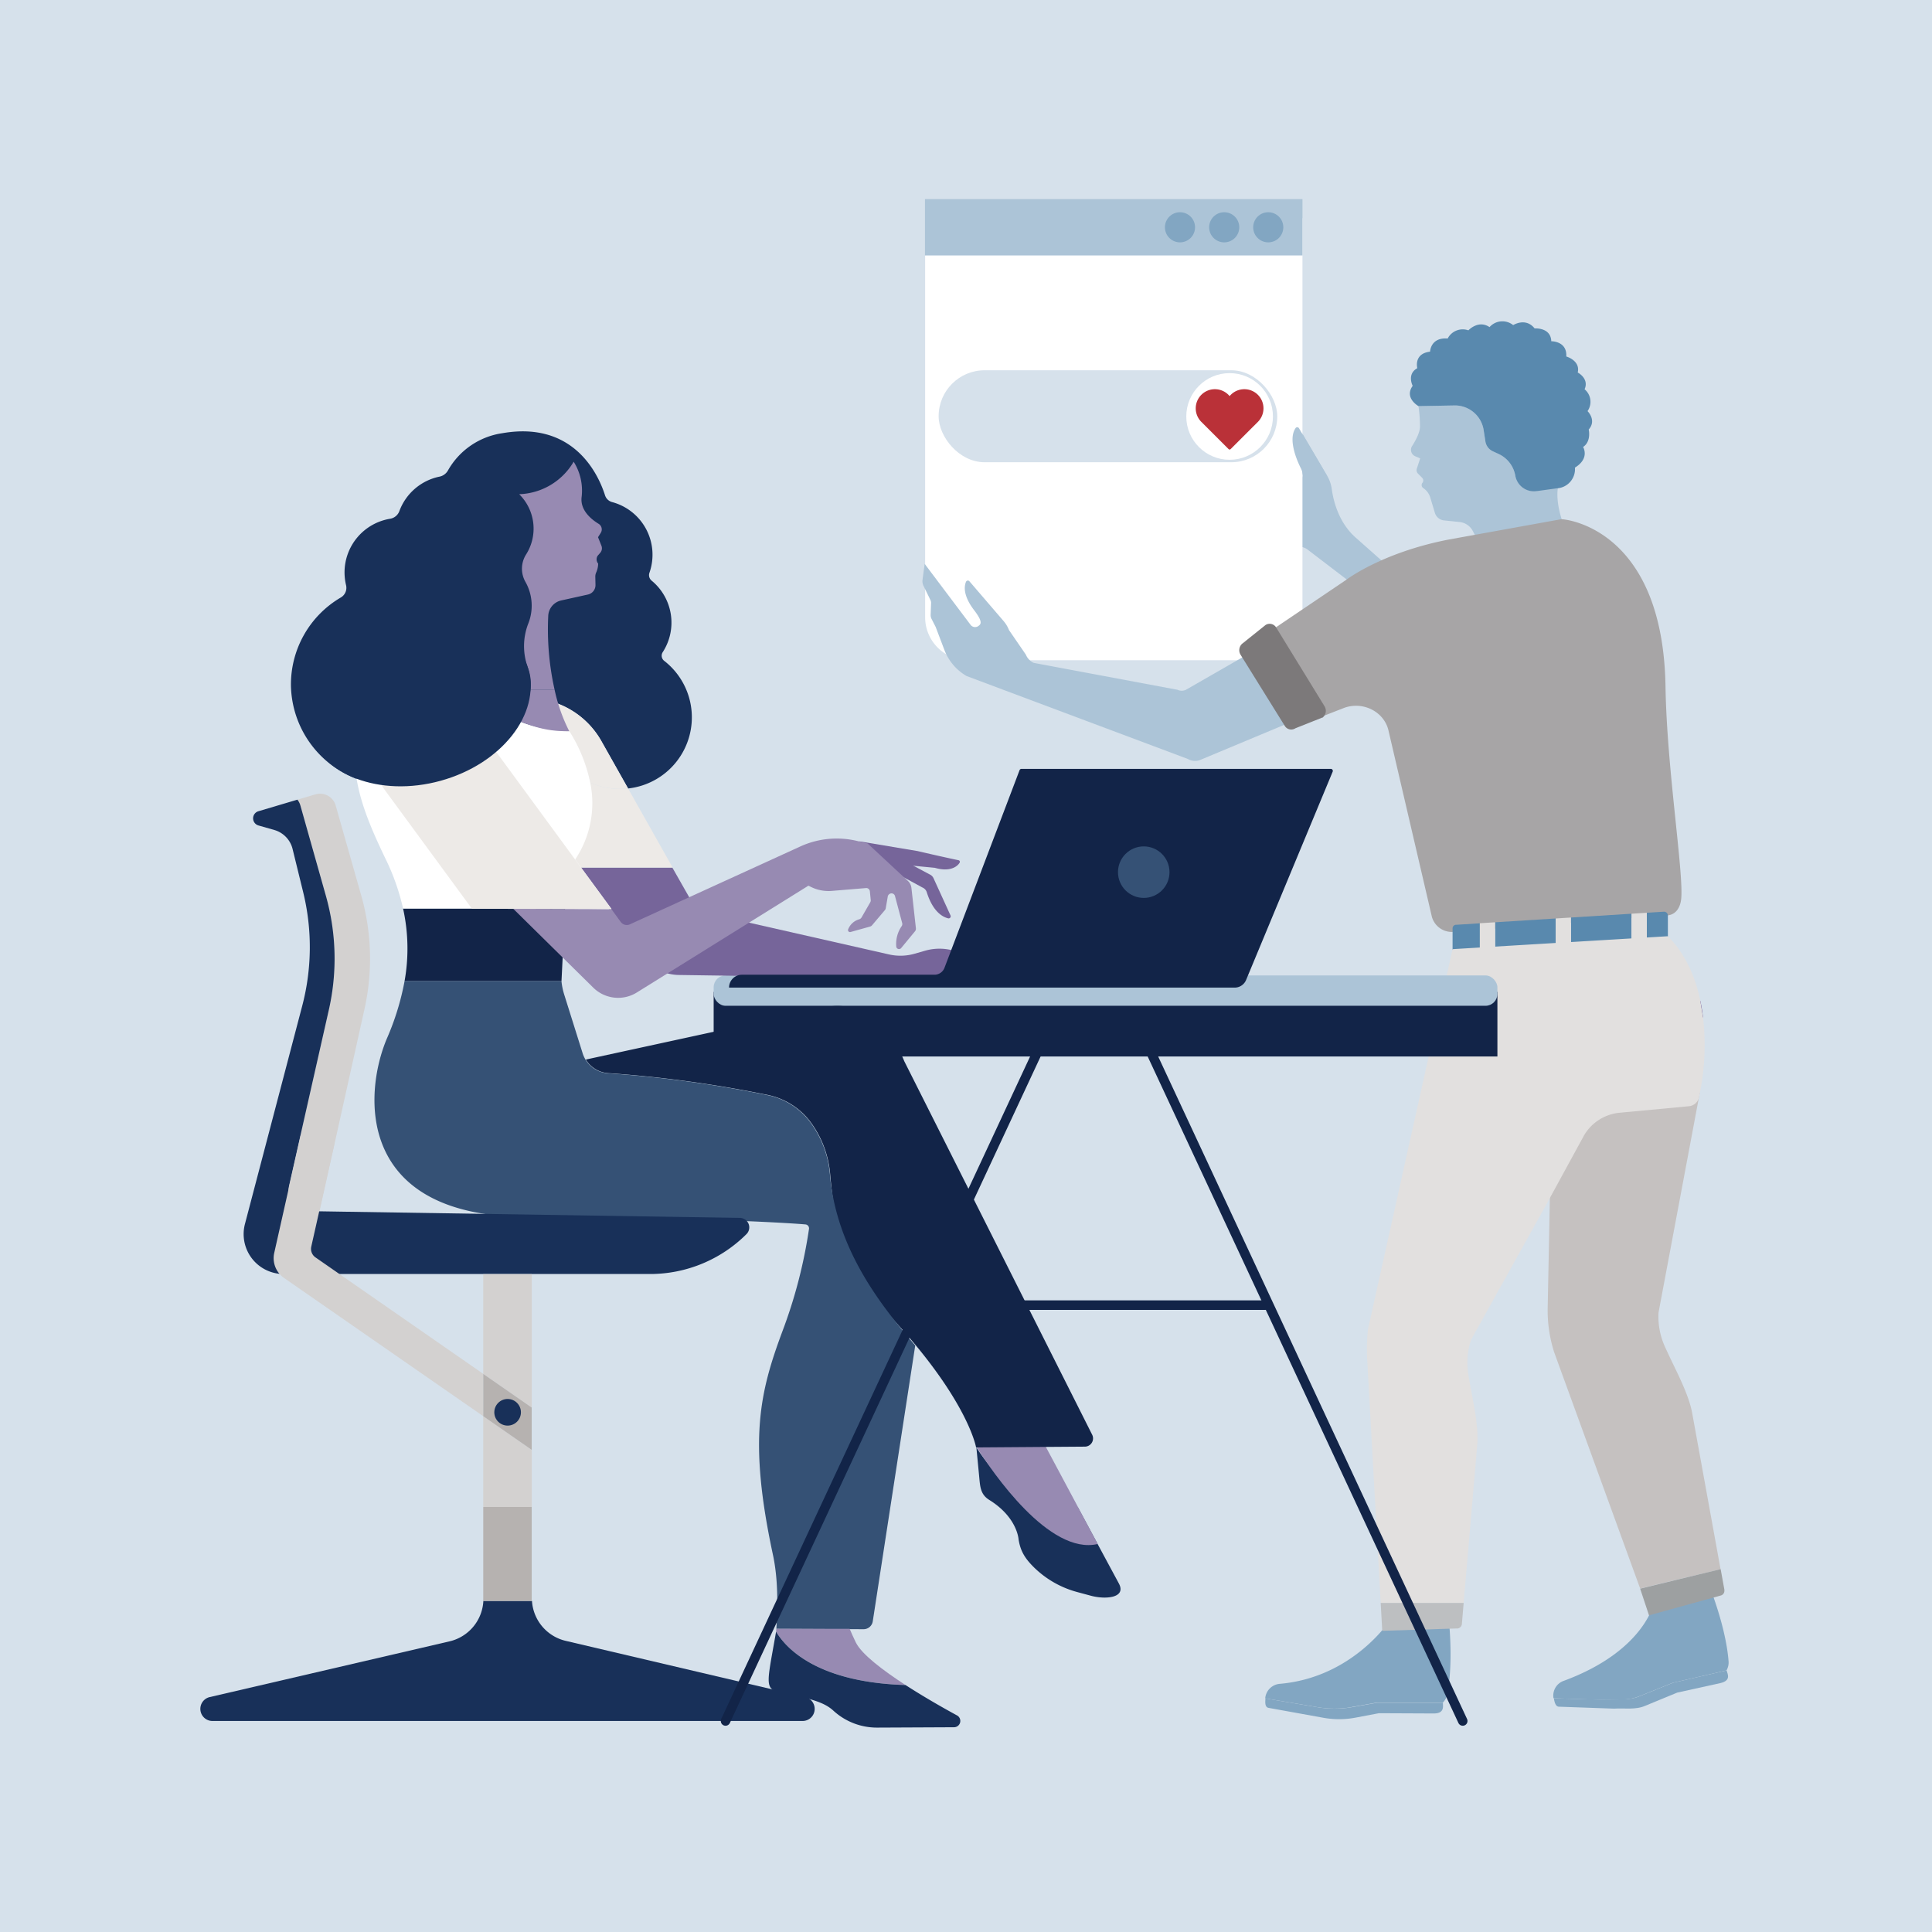 <?xml version="1.0" encoding="UTF-8"?> <svg xmlns="http://www.w3.org/2000/svg" width="540" height="540" viewBox="0 0 540 540"><defs><style> .cls-1 { fill: #d6e1eb; } .cls-2 { fill: #acc4d7; } .cls-3 { fill: #fff; } .cls-4 { fill: #82a6c2; } .cls-5 { fill: #5989ae; } .cls-6 { fill: #a7a5a6; } .cls-7 { fill: #7c797a; } .cls-8 { fill: #faa91a; } .cls-9 { fill: #e2e0df; } .cls-10 { fill: #4d2d7b; } .cls-11 { fill: #bdbfc1; } .cls-12 { fill: #fccb74; } .cls-13 { fill: #f8a87a; } .cls-14 { fill: #c5c1c0; } .cls-15 { fill: #9da0a1; } .cls-16 { fill: #122448; } .cls-17 { fill: #183059; } .cls-18 { fill: #978ab2; } .cls-19 { fill: #76659a; } .cls-20 { fill: #edeae7; } .cls-21, .cls-25 { fill: none; } .cls-22 { fill: #355175; } .cls-23 { fill: #d3d1d0; } .cls-24 { fill: #b6b2b0; } .cls-25 { stroke: #122448; stroke-linecap: round; stroke-linejoin: round; stroke-width: 2.66px; } .cls-26 { fill: #ba3138; } </style></defs><g id="BG"><rect class="cls-1" x="-5.36" y="-6.93" width="550.78" height="550.74"></rect></g><g id="Illos"><g><g><path class="cls-2" d="M376.74,162.22l-11.29-8.63a3.77,3.77,0,0,0-1.89-.74c-2.08-.22-8-1-10-4.26l6.38-4.29s-.26-6,3-9.07a3.66,3.66,0,0,0,1.14-2.67,3.59,3.59,0,0,0-.39-1.63c-1-2.06-3.68-8-1.54-11.23a.57.57,0,0,1,1,0l7.74,13.16a10.4,10.4,0,0,1,1.35,3.87c.42,3.09,1.86,9.34,6.76,13.6l7.89,7-10.08,4.92Z"></path><g><path class="cls-3" d="M270.54,61H352a12,12,0,0,1,12,12V184.54a0,0,0,0,1,0,0H258.54a0,0,0,0,1,0,0V73a12,12,0,0,1,12-12Z" transform="translate(622.58 245.53) rotate(-180)"></path><rect class="cls-2" x="258.54" y="55.65" width="105.51" height="15.75" transform="translate(622.58 127.05) rotate(-180)"></rect><circle class="cls-4" cx="354.48" cy="63.53" r="4.21"></circle><circle class="cls-4" cx="342.17" cy="63.53" r="4.21"></circle><circle class="cls-4" cx="329.81" cy="63.53" r="4.21"></circle></g><g><path class="cls-2" d="M423.54,133a8.23,8.23,0,0,0-4.75-6.16l-1.49-.69a3.65,3.65,0,0,1-2.12-2.75l-.53-3.41a8.12,8.12,0,0,0-8.32-6.67l-9.86.18a40.43,40.43,0,0,1,.42,5.74c0,1.66-1.23,3.9-2.23,5.48a1.94,1.94,0,0,0,.94,2.82l1.35.58L396,131a1.35,1.35,0,0,0,.33,1.37l1.16,1.17a1.06,1.06,0,0,1,.07,1.43,1,1,0,0,0,.17,1.39l.29.21a4.82,4.82,0,0,1,1.73,2.45l1.34,4.44a3,3,0,0,0,2.57,2l4.25.44a4.7,4.7,0,0,1,3.68,2.4l4,7.52,21.64-8.56c-3.13-8.24-1.51-12.06-1.51-12.06l-6.2,2a5.28,5.28,0,0,1-6-4.25"></path><path class="cls-5" d="M442.91,108.78c1.31-3-1.93-4.66-1.93-4.66.79-3.36-3.2-4.48-3.2-4.48.26-4.34-4.19-4.26-4.19-4.26-.14-3.94-4.65-3.58-4.65-3.58-2.53-3.17-6-.93-6-.93a4.8,4.8,0,0,0-6.61.56c-3.12-2.12-5.91.9-5.91.9a4.73,4.73,0,0,0-5.79,2.29c-4.81-.39-4.92,3.67-4.92,3.67-4.66.55-3.57,4.62-3.57,4.62-3,1.65-1.29,4.93-1.29,4.93-2.45,3.41,1.62,5.67,1.62,5.67h0l9.86-.18a8.12,8.12,0,0,1,8.32,6.67l.53,3.41a3.65,3.65,0,0,0,2.12,2.75l1.49.69a8.23,8.23,0,0,1,4.75,6.16,5.28,5.28,0,0,0,6,4.25l5.6-.77a5.37,5.37,0,0,0,5.06-5.79c4.25-2.61,2.28-5.77,2.28-5.77,2.36-1.56,1.57-4.88,1.57-4.88,2.3-2.6-.33-5.14-.33-5.14a4.55,4.55,0,0,0-.85-6.13"></path><path class="cls-2" d="M349.84,182.25,331.47,192.8a2.77,2.77,0,0,1-2.34,0l-40.22-7.53a4.33,4.33,0,0,1-2.18-2.3l-4.7-6.84a8.93,8.93,0,0,0-1.59-2.62l-9.45-11a.57.57,0,0,0-1,.13c-.5,1.2-.86,3.84,2.35,8,2.55,3.36,1.78,3.88,1,4.41a1.57,1.57,0,0,1-2-.33L258.45,157.6l-.6,4.44a3,3,0,0,0,.29,1.74l1.91,3.91a1.8,1.8,0,0,1,.19.88l-.12,3.21a2.42,2.42,0,0,0,.28,1.26l1.12,2.19,2.46,6.48a14.31,14.31,0,0,0,6.18,7.24L332,212.13a4,4,0,0,0,3.36.32L362,201.32l-12.13-19.07Z"></path><path class="cls-6" d="M436.37,145.12,405,150.79c-18.92,3.65-28.83,11.35-28.83,11.35l-29,19.58L361,203.58l14.86-5.79c5.2-1.77,10.88,1.12,12.18,6.2l12.18,52.28a5.79,5.79,0,0,0,6.48,4.14l59.53-4.57c2.4-.33,3.47-2.43,3.68-4.71.68-7.41-4-36.33-4.39-58.95-.59-43.24-26.51-47-29.14-47.06"></path><path class="cls-7" d="M369.62,200.55l-7.54,3a2.12,2.12,0,0,1-3-.69L346.74,183a2.42,2.42,0,0,1,.63-3.22l6.33-5.07a2.12,2.12,0,0,1,3,.69l13.51,22a2.43,2.43,0,0,1-.62,3.23"></path><path class="cls-4" d="M377.82,477.11l7.1-1.25H403.3a4.71,4.71,0,0,0,1.23-2.33c.76-4,1.46-11.17.26-22.59l-16,1.53s-10.33,16.32-31,18.16a4.45,4.45,0,0,0-4.16,4.06l14.57,2.46a28.15,28.15,0,0,0,9.56,0"></path><path class="cls-4" d="M353.68,474.93c0,.48-.27,2.2.86,2.42l15.27,2.76a24.65,24.65,0,0,0,8.94,0l6.65-1.26,15.31.07c3.07,0,2.59-1.94,2.59-3H384.92l-7.1,1.25a28.15,28.15,0,0,1-9.56,0l-14.57-2.46c0,.08,0,.16,0,.24"></path><path class="cls-5" d="M407,258.47a1,1,0,0,0-1,1v6.05l7.64-.46v-7l-6.61.42Z"></path><polygon class="cls-5" points="417.89 257.78 417.89 264.77 434.81 263.74 434.81 256.72 417.89 257.78 417.89 257.78"></polygon><polygon class="cls-5" points="439.09 256.45 439.09 263.48 456.01 262.46 456.01 255.39 439.09 256.45 439.09 256.45"></polygon><path class="cls-5" d="M466.18,255.87a1.08,1.08,0,0,0-1.11-1.05l-4.78.3v7.08l5.89-.36v-6Z"></path><polygon class="cls-8" points="413.61 265.42 417.89 265.42 417.89 264.77 413.61 265.03 413.61 265.42 413.61 265.42"></polygon><polygon class="cls-9" points="413.61 258.05 413.61 265.03 417.89 264.77 417.89 257.78 413.61 258.05 413.61 258.05"></polygon><polygon class="cls-8" points="434.81 264.68 439.09 264.68 439.09 263.48 434.81 263.74 434.81 264.68 434.81 264.68"></polygon><polygon class="cls-9" points="434.81 256.72 434.81 263.74 439.09 263.48 439.09 256.45 434.81 256.72 434.81 256.72"></polygon><polygon class="cls-9" points="456.01 255.39 456.01 262.46 460.29 262.2 460.29 255.12 456.01 255.39 456.01 255.39"></polygon><path class="cls-10" d="M468.93,279.68a.37.37,0,0,0-.37.35v4a.36.36,0,0,0,.37.35H476c-.18-1.54-.43-3.1-.76-4.65Z"></path><path class="cls-11" d="M407.22,455.18a1.4,1.4,0,0,0,1.37-1.17l.51-6H385.91l.43,7.81,20.88-.66Z"></path><path class="cls-4" d="M458.25,474.09l9.31-3.75,15-3.45a4.44,4.44,0,0,0,.58-2.54c-.3-4-1.51-11.17-5.69-21.94l-15.05,5.23s-2.42,13.65-25.19,22.11a4.37,4.37,0,0,0-3,4.91l14.78.5c3.2-.23,6.28.21,9.19-1.07"></path><path class="cls-4" d="M434.34,474.9c.12.46.31,2.19,1.47,2.13l15.27.54c3-.18,6.14.4,8.85-.83l8.86-3.65,12.1-2.67c3-.72,2-2.48,1.7-3.53l-15,3.45-9.31,3.75c-2.91,1.28-6.25.75-9.45,1l-14.52-.41.06.24"></path><path class="cls-12" d="M455.67,279.73H435.29a.36.36,0,0,0-.36.35V284a.35.35,0,0,0,.36.35h20.38A.36.36,0,0,0,456,284v-3.95a.37.37,0,0,0-.37-.35"></path><polygon class="cls-13" points="433.19 334.88 432.52 336.11 433.19 334.9 433.19 334.88 433.19 334.88"></polygon><path class="cls-14" d="M473,395.12c-.91-5.28-4.42-11.75-6.69-16.64l-.87-1.87a20.54,20.54,0,0,1-1.88-9.72l11.54-61.46L451.4,299.2c-2.15.2-6.24,3.42-7.23,5.23l-11.06,16.48.08,14-.61,30.71a38.15,38.15,0,0,0,1.68,11.9s0,.05,0,.07L458.43,444l5.7-1.39L475.07,440l5.83-1.41L473,395.12Z"></path><path class="cls-15" d="M482,444.48l-1.07-5.9L475.07,440l-10.94,2.65-5.7,1.39,2.47,7.45,14.49-4,1.12-.31,4.45-1.23a1.34,1.34,0,0,0,1-1.46"></path><path class="cls-9" d="M476,284.33l-.76-4.65c-1.38-6.6-4.12-13.07-9.08-18L406,265.29,382.35,371.54a54.63,54.63,0,0,0-.26,7.67L385.91,448H409.1l3.78-43.94c.51-5.33-1.19-12.42-2.1-17.7l-.35-2a20.54,20.54,0,0,1,.73-9.87l21.36-38.41.67-1.23,9.47-17.35A12.91,12.91,0,0,1,452.83,311L472,309.2a3.2,3.2,0,0,0,2.82-2.26.43.43,0,0,1,0-.05A67.33,67.33,0,0,0,476,284.33"></path></g><path class="cls-2" d="M370.82,132.87l-7.74-13.16a.57.57,0,0,0-1,0c-2.14,3.25.5,9.17,1.54,11.23a4.25,4.25,0,0,1,.46,1.73Z"></path></g><rect class="cls-16" x="199.47" y="277.22" width="219.06" height="18.06" transform="translate(618 572.51) rotate(-180)"></rect><rect class="cls-2" x="199.47" y="272.65" width="219.06" height="8.48" rx="3.32" transform="translate(618 553.77) rotate(180)"></rect><g><g><path class="cls-17" d="M301.32,421.41l11.4,21.16.14.28c1.77,3.8-3.95,4.26-8,3.15l-3.71-1a27.43,27.43,0,0,1-12-6.77c-2.75-2.68-3.95-4.77-4.46-8,0,0-.33-6.13-8.19-11-2.55-1.59-2.55-3.81-2.84-6.8l-.76-7.87C277.42,411.51,287.81,424.62,301.32,421.41Z"></path><path class="cls-18" d="M273,404.55l-.18-1.91h18.55l15.45,28.91C293.27,434.76,277.42,411.51,273,404.55Z"></path></g><path class="cls-19" d="M193.43,252.18a6.12,6.12,0,0,0,4,3l51.07,11.59a14.35,14.35,0,0,0,7.13-.2l3-.86a14.44,14.44,0,0,1,7.44-.12l24.16,4.89A3.59,3.59,0,0,1,293.1,274l-103.36-1.49a12.76,12.76,0,0,1-10.2-5.34l-17.61-24.66h26Z"></path><g><g><path class="cls-20" d="M164.93,218.72a20.06,20.06,0,0,0,9,1.76c.54,0,1.07-.07,1.6-.14L188,242.47h-26l-12.09-17.58,1.77-21.39a41.85,41.85,0,0,0,7.5.88A42.89,42.89,0,0,1,164.93,218.72Z"></path><path class="cls-17" d="M95.26,167a3.13,3.13,0,0,0,1.46-3.46A15.51,15.51,0,0,1,96.3,160,15.21,15.21,0,0,1,109,145a3.34,3.34,0,0,0,2.62-2.13,15.23,15.23,0,0,1,11.23-9.65,3.52,3.52,0,0,0,2.33-1.68,20.91,20.91,0,0,1,15.24-10.46c19.37-3.37,26.55,10.63,28.69,17.37a2.85,2.85,0,0,0,2,1.89,15.23,15.23,0,0,1,10.41,19.75,2,2,0,0,0,.61,2.2,15.19,15.19,0,0,1,3.1,20,1.82,1.82,0,0,0,.42,2.42,20,20,0,0,1-10.09,35.67l-7.45-13.22a23.59,23.59,0,0,0-13-10.77l-2.79-.95-.67,8.1a41.09,41.09,0,0,1-13.45-5.44l-1.51-1a30.13,30.13,0,0,0-16.55-4.36c-12.49.37-22.39,12.61-20.44,24.82a.77.77,0,0,1,0,.15,28.5,28.5,0,0,1-18.38-26A28.16,28.16,0,0,1,95.26,167Z"></path><path class="cls-20" d="M155.07,196.35a23.59,23.59,0,0,1,13,10.77l7.45,13.22c-.53.07-1.06.12-1.6.14a20.06,20.06,0,0,1-9-1.76,42.89,42.89,0,0,0-5.82-14.34,41.85,41.85,0,0,1-7.5-.88l.67-8.1Z"></path></g><g><path class="cls-21" d="M213.77,305.93c.53.09,1.06.21,1.59.34Z"></path><path class="cls-16" d="M228.88,282c11.3-3.62,20,5.06,23.87,14.62L305.26,401a2.3,2.3,0,0,1-2,3.34l-30.44.22s-2-11.72-20-32.23c-2-2.29-4.15-4.64-6.31-7.19-7.88-9.34-12.46-14.61-14.44-36.52a28.52,28.52,0,0,0-5.85-15.45,20,20,0,0,0-10.79-6.94c-.53-.13-1.06-.25-1.59-.34a338.35,338.35,0,0,0-43.9-5.95,8,8,0,0,1-6.2-3.79Z"></path><path class="cls-22" d="M108.14,290.26a73.46,73.46,0,0,0,4.94-16.05h43.85a18.3,18.3,0,0,0,.73,3.65l5.2,16.56a8,8,0,0,0,7,5.56,338.35,338.35,0,0,1,43.9,5.95l1.59.34a20,20,0,0,1,10.79,6.94A28.52,28.52,0,0,1,232,328.66c2,21.91,15.92,38.06,23.81,47.41l-11.87,77.1a2.6,2.6,0,0,1-2.59,2.2L217,455.26c.36-6.51.54-13.8-1-20.87-6.84-32-3.67-45.18,2.68-62.27a137.56,137.56,0,0,0,7.44-28.65,1.1,1.1,0,0,0-1-1.24c-5.9-.53-34.73-2.09-77.49-2.09C99.48,340.14,101.55,305.83,108.14,290.26Z"></path></g><path class="cls-18" d="M239.2,459.05c1.61,3.32,7.64,7.86,13.89,11.92-25.15-.75-33.67-10.68-36.17-14.92l.06-.79h20.5C238,456.49,238.56,457.73,239.2,459.05Z"></path><path class="cls-17" d="M216.92,456.05c2.5,4.24,11,14.17,36.17,14.92,5.65,3.65,11.48,6.91,14.43,8.51l0,0a1.76,1.76,0,0,1-.88,3.29l-21.38.1a18,18,0,0,1-12.29-4.7c-1.64-1.5-3.82-2.66-9.06-3.88C213.12,471.78,213.65,474.84,216.92,456.05Z"></path><path class="cls-16" d="M112.66,253.94h45.28l-1,20.27H113.08A51.66,51.66,0,0,0,112.66,253.94Z"></path></g><path class="cls-19" d="M256.49,237.88s6.67,1.57,11.45,2.56a.46.46,0,0,1,.26.71c-.52.92-2.54,2.69-6.9,1.41l-14.68-1.41-6.45-6Z"></path><path class="cls-19" d="M248.16,238.17,260,244.48a2.1,2.1,0,0,1,.93,1l4.75,10.4a.58.58,0,0,1-.65.8c-1.5-.35-4.26-1.77-6-7.31a2.12,2.12,0,0,0-1.21-1.31l-9.72-5.29Z"></path><path class="cls-18" d="M173.5,257.69a2.09,2.09,0,0,0,2.55.67l47.64-21.77a24.48,24.48,0,0,1,15.93-1.53l2.88.69,11.24,10.45a3.13,3.13,0,0,1,1,1.93L256,259.47a1.13,1.13,0,0,1-.24.81L251.87,265a.78.78,0,0,1-1.37-.47,8.78,8.78,0,0,1,1.48-5.61,1.07,1.07,0,0,0,.18-.93l-2-7.51a1,1,0,0,0-1.32-.72,1.08,1.08,0,0,0-.72.9l-.54,3.13a1.05,1.05,0,0,1-.26.6l-3.58,4.23a1.16,1.16,0,0,1-.56.36l-5.45,1.52a.56.56,0,0,1-.69-.69,4.7,4.7,0,0,1,3.16-2.88,1.13,1.13,0,0,0,.61-.51l2.42-4.21a1.07,1.07,0,0,0,.15-.61l-.25-2.47a1,1,0,0,0-1-.92l-9.65.8a11.07,11.07,0,0,1-5.75-1.08l-.77-.38L178,277.4A9.9,9.9,0,0,1,165.77,276L143.45,254l27.43.1Z"></path><g><path class="cls-16" d="M372,214.9H285.51a.57.57,0,0,0-.54.37l-21,55.28a3,3,0,0,1-2.75,1.89H207.36a3.6,3.6,0,0,0-3.59,3.6H345.08a3.46,3.46,0,0,0,3.21-2.14l24.2-58.22A.57.57,0,0,0,372,214.9Z"></path><circle class="cls-22" cx="319.68" cy="243.77" r="7.2"></circle></g><g><path class="cls-21" d="M80.68,333a5,5,0,0,1,.1-1.53l11.16-49.44L80.78,332.39A5.13,5.13,0,0,0,80.68,333Z"></path><path class="cls-23" d="M80.41,333.2l11.53-51.13a64.65,64.65,0,0,0-.87-31.66l-7.13-25.25a4.44,4.44,0,0,0-.84-1.63l5.05-1.5a4.55,4.55,0,0,1,5.68,3.13L101,250.41a64.65,64.65,0,0,1,.87,31.66L89.34,338.41H85.43c-2.72.07-5.79-1.65-5.12-4.55A5,5,0,0,1,80.41,333.2Z"></path><path class="cls-17" d="M68.47,342.08l16-60.93a64.55,64.55,0,0,0,.32-31.58l-3-12.23A7.35,7.35,0,0,0,76.73,232l-4.45-1.27a2.07,2.07,0,0,1,0-4l10.84-3.22a4.44,4.44,0,0,1,.84,1.63l7.13,25.25a64.65,64.65,0,0,1,.87,31.66L80.78,331.51a5.86,5.86,0,0,0,5,7l121.05,1.9a2.65,2.65,0,0,1,1.82,4.52h0a38.12,38.12,0,0,1-26.94,11.16H79.24a11.17,11.17,0,0,1-7.87-3.26h0A11.16,11.16,0,0,1,68.47,342.08Z"></path></g><g><polygon class="cls-23" points="135.07 356.13 148.62 356.13 148.62 393.42 135.07 384.01 135.07 356.13"></polygon><polygon class="cls-23" points="135.07 395.84 148.62 405.25 148.62 421.2 135.07 421.2 135.07 395.84"></polygon><path class="cls-17" d="M58.66,474.33l67-15.57a12.24,12.24,0,0,0,9.44-11.29h13.59a12.25,12.25,0,0,0,9.41,11.15l67,15.73a3.38,3.38,0,0,1-.77,6.67H59.42A3.38,3.38,0,0,1,56,477.7h0A3.38,3.38,0,0,1,58.66,474.33Z"></path><path class="cls-23" d="M76.65,350.19,84,317.5l9.48,2.14L87,348.44a2.9,2.9,0,0,0,1.17,3L135.07,384v11.83L79.36,357.17A6.71,6.71,0,0,1,76.65,350.19Z"></path><polygon class="cls-24" points="135.07 384.01 148.62 393.42 148.62 405.25 135.07 395.84 135.07 384.01"></polygon><path class="cls-24" d="M135.07,446.84V421.2h13.55v25.51c0,.25,0,.51,0,.76H135.05C135.06,447.26,135.07,447.05,135.07,446.84Z"></path></g><circle class="cls-17" cx="141.88" cy="394.74" r="3.72"></circle><path class="cls-3" d="M120.1,192.74a30.13,30.13,0,0,1,16.55,4.36l1.51,1a41.93,41.93,0,0,0,5.86,3.07,41.06,41.06,0,0,0,14,3.2l1.12,0a42.89,42.89,0,0,1,5.82,14.34,28.25,28.25,0,0,1-4.2,21.52l10.15,13.82-27.46-.12H112.66a63,63,0,0,0-4.88-13.85c-3.43-7.14-6.84-14.71-8.1-22.38a.77.77,0,0,0,0-.15C97.71,205.35,107.61,193.11,120.1,192.74Z"></path><path class="cls-20" d="M131.91,254l39,.09-38-51.82a15.67,15.67,0,0,0-12.66-6.42h0a15.7,15.7,0,0,0-12.66,25Z"></path></g><line class="cls-25" x1="353.66" y1="364.79" x2="256.98" y2="364.79"></line><g><path class="cls-18" d="M159.11,204.38c-4.56,0-8.12-.39-15.09-3.25a13.47,13.47,0,0,0,4.25-8.4H155A47.36,47.36,0,0,0,159.11,204.38Z"></path><path class="cls-18" d="M147.57,186.68a17.4,17.4,0,0,1,.06-12.33,13.54,13.54,0,0,0-.8-11.77,7.44,7.44,0,0,1,.23-7.63,13.5,13.5,0,0,0-1.95-16.82,18.33,18.33,0,0,0,15.23-9.08,15.12,15.12,0,0,1,2.24,9.75c-.54,3.76,2.67,6.35,4.74,7.61a1.83,1.83,0,0,1,.59,2.54l-.76,1.2.95,2.38a1.93,1.93,0,0,1-.35,2l-.69.79a1.83,1.83,0,0,0,.12,2.19v.23a6.27,6.27,0,0,1-.52,2.22,2.81,2.81,0,0,0-.27,1.28l.05,2.24a2.69,2.69,0,0,1-2.1,2.69l-7.49,1.66a4.63,4.63,0,0,0-3.61,4.18A77.23,77.23,0,0,0,155,192.73h-6.71a15.16,15.16,0,0,0,.08-1.52A13.31,13.31,0,0,0,147.57,186.68Z"></path></g><ellipse class="cls-17" cx="116.93" cy="195.63" rx="31.92" ry="23.44" transform="translate(-47.92 38.25) rotate(-15.46)"></ellipse><line class="cls-25" x1="291.95" y1="289.79" x2="202.79" y2="481.02"></line><line class="cls-25" x1="319.68" y1="289.79" x2="408.84" y2="481.02"></line></g><g><rect class="cls-1" x="262.35" y="103.49" width="94.65" height="25.71" rx="12.85"></rect><g><circle class="cls-3" cx="343.68" cy="116.4" r="12.11"></circle><path class="cls-26" d="M335.78,110.35a5.35,5.35,0,0,1,7.57,0l.33.36a3.7,3.7,0,0,1,.33-.36,5.35,5.35,0,0,1,7.57,7.57l-7.61,7.6a.42.42,0,0,1-.29.12.4.4,0,0,1-.29-.12l-7.61-7.6A5.35,5.35,0,0,1,335.78,110.35Z"></path></g></g></g></svg> 
